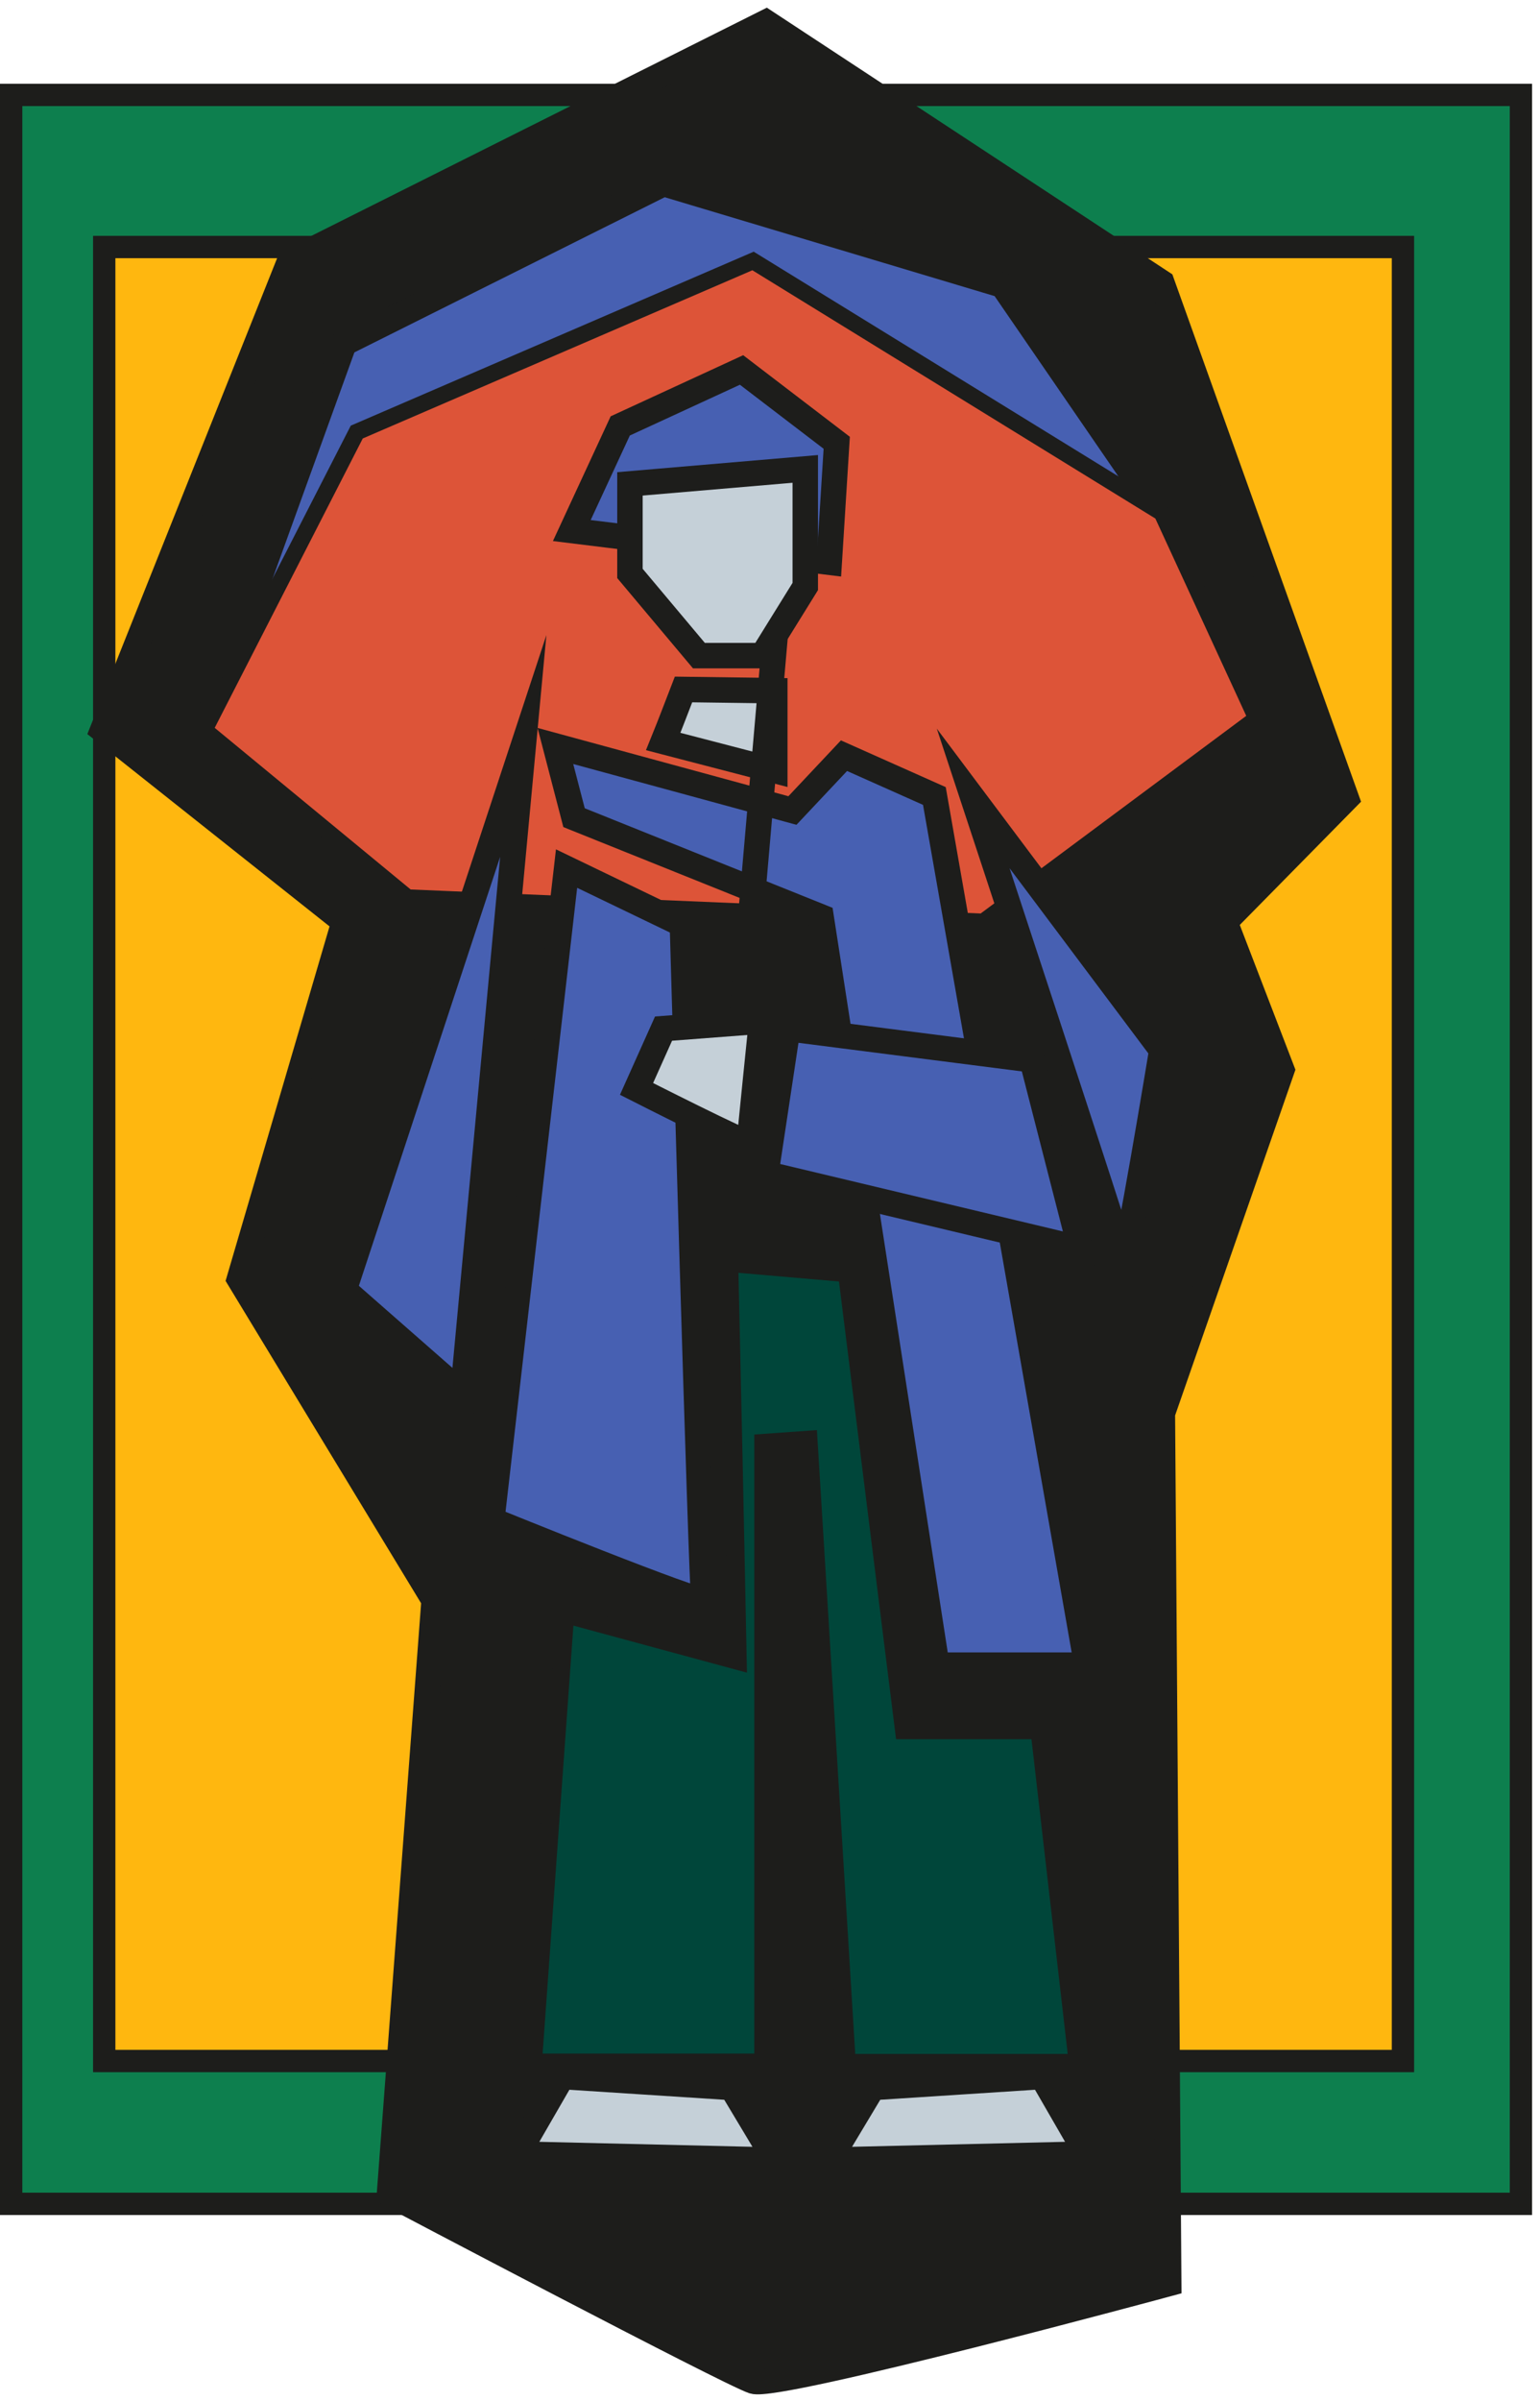 <?xml version="1.0" encoding="UTF-8"?> <svg xmlns="http://www.w3.org/2000/svg" width="138" height="215" viewBox="0 0 138 215" fill="none"> <path d="M136.29 8.5H1V197.35H136.29V8.5Z" fill="#0D7F4E"></path> <path d="M136.29 8.5H1V197.35H136.29V8.5Z" stroke="#1D1D1B" stroke-width="2" stroke-miterlimit="10"></path> <path d="M125.72 22.12H9.34V184.56H125.72V22.12Z" fill="#FFB70F"></path> <path d="M125.72 22.12H9.34V184.56H125.72V22.12Z" stroke="#1D1D1B" stroke-width="2" stroke-miterlimit="10"></path> <path d="M68.64 2L104.11 25.31L120.65 71.5L109.77 82.55L114.87 95.81L104.16 126.56L104.73 204.49C104.73 204.49 69.73 213.96 67.51 213.23C65.29 212.5 34.9 196.48 34.9 196.48L38.9 143.29L21.45 114.54L30.84 82.54L9.2 65.37L25.96 23.37L68.64 2Z" fill="#1D1D1B"></path> <path d="M68.64 2L104.11 25.31L120.65 71.5L109.77 82.55L114.87 95.81L104.16 126.56L104.73 204.49C104.73 204.49 69.73 213.96 67.51 213.23C65.29 212.5 34.9 196.48 34.9 196.48L38.9 143.29L21.45 114.54L30.84 82.54L9.2 65.37L25.96 23.37L68.64 2Z" stroke="#1D1D1B" stroke-width="2.28" stroke-miterlimit="10"></path> <path d="M18.31 65.37L30.84 30.74L59.46 16.44L89.84 25.54L104.68 47.14" fill="#4760B2"></path> <path d="M18.31 65.37L30.84 30.74L59.46 16.44L89.84 25.54L104.68 47.14" stroke="#1D1D1B" stroke-width="2.28" stroke-miterlimit="10"></path> <path d="M36.52 80.38L18.31 65.37L31.97 38.69L67.48 23.37L104.11 45.92L112.6 64.34L88.11 82.55L36.52 80.38Z" fill="#DD5438"></path> <path d="M36.52 80.38L18.31 65.37L31.97 38.69L67.48 23.37L104.11 45.92L112.6 64.34L88.11 82.55L36.52 80.38Z" stroke="#1D1D1B" stroke-width="1.48" stroke-miterlimit="10"></path> <path d="M66.45 33.13L74.98 39.65L74.31 50.35L51.24 47.51L55.58 38.14L66.45 33.13Z" fill="#4760B2"></path> <path d="M66.45 33.13L74.98 39.65L74.31 50.35L51.24 47.51L55.58 38.14L66.45 33.13Z" stroke="#1D1D1B" stroke-width="2.28" stroke-miterlimit="10"></path> <path d="M56.45 43.33V51.35L62.63 58.71H68.32L72.16 52.52V41.99L56.45 43.33Z" fill="#C5D0D8"></path> <path d="M56.45 43.33V51.35L62.63 58.71H68.32L72.16 52.52V41.99L56.45 43.33Z" stroke="#1D1D1B" stroke-width="2.28" stroke-miterlimit="10"></path> <path d="M61.25 61.74L69.43 61.85V69L59.43 66.4C60.03 64.85 60.62 63.29 61.22 61.74" fill="#C5D0D8"></path> <path d="M61.25 61.74L69.43 61.85V69L59.43 66.4C60.06 64.85 60.65 63.29 61.25 61.74Z" stroke="#1D1D1B" stroke-width="2.28" stroke-miterlimit="10"></path> <path d="M49.77 66.8L71.01 72.58L75.63 67.67L83.73 71.28L97.39 149.11H83.95L73.58 82.11L51.44 73.22L49.77 66.8Z" fill="#4760B2"></path> <path d="M49.77 66.8L71.01 72.58L75.63 67.67L83.73 71.28L97.39 149.11H83.95L73.58 82.11L51.44 73.22L49.77 66.8Z" stroke="#1D1D1B" stroke-width="2.28" stroke-miterlimit="10"></path> <path d="M50.77 77.78L44.07 136.11C44.07 136.11 63.28 143.91 63.07 143.26C62.86 142.61 61.15 82.78 61.15 82.78L50.77 77.78Z" fill="#4760B2"></path> <path d="M50.77 77.78L44.07 136.11C44.07 136.11 63.28 143.91 63.07 143.26C62.86 142.61 61.15 82.78 61.15 82.78L50.77 77.78Z" stroke="#1D1D1B" stroke-width="2.28" stroke-miterlimit="10"></path> <path d="M46.89 66.8L30.84 115.5L41.47 124.82L46.89 66.8Z" fill="#4760B2"></path> <path d="M46.89 66.8L30.84 115.5L41.47 124.82L46.89 66.8Z" stroke="#1D1D1B" stroke-width="2.28" stroke-miterlimit="10"></path> <path d="M87.21 71.5L104.11 94.04C104.11 94.04 100.86 113.77 100.65 112.69C100.44 111.61 87.21 71.5 87.21 71.5" fill="#4760B2"></path> <path d="M87.21 71.5L104.11 94.04C104.11 94.04 100.86 113.77 100.65 112.69C100.44 111.61 87.21 71.5 87.21 71.5Z" stroke="#1D1D1B" stroke-width="2.28" stroke-miterlimit="10"></path> <path d="M92.48 94.91L70.59 92.11L68.63 105.1L96.82 111.82L92.48 94.91Z" fill="#4760B2"></path> <path d="M92.48 94.91L70.59 92.11L68.63 105.1L96.82 111.82L92.48 94.91Z" stroke="#1D1D1B" stroke-width="2.28" stroke-miterlimit="10"></path> <path d="M65.36 113.11L75.89 114.02L81 154.95H93.14L96.57 184.72H75.89L72.46 128.91L68.39 129.2V184.69H47.77L50.66 144.55L66.12 148.74C65.887 136.853 65.633 124.977 65.36 113.11Z" fill="#00463A"></path> <path d="M65.36 113.11L75.89 114.02L81 154.95H93.14L96.57 184.72H75.89L72.46 128.91L68.39 129.2V184.69H47.77L50.66 144.55L66.12 148.74C65.887 136.853 65.633 124.977 65.36 113.11Z" stroke="#1D1D1B" stroke-width="1.59" stroke-miterlimit="10"></path> <path d="M50.39 185.95L46.38 192.89L69.47 193.43L65.57 186.93L50.39 185.95Z" fill="#C5D0D8"></path> <path d="M50.39 185.95L46.38 192.89L69.47 193.43L65.57 186.93L50.39 185.95Z" stroke="#1D1D1B" stroke-width="2.28" stroke-miterlimit="10"></path> <path d="M93.38 185.95L97.39 192.89L74.31 193.43L78.21 186.93L93.38 185.95Z" fill="#C5D0D8"></path> <path d="M93.38 185.95L97.39 192.89L74.31 193.43L78.21 186.93L93.38 185.95Z" stroke="#1D1D1B" stroke-width="2.28" stroke-miterlimit="10"></path> <path d="M69.47 56.86L65.46 102.93" stroke="#1D1D1B" stroke-width="2.28" stroke-miterlimit="10"></path> <path d="M68.24 91.44L59.46 92.11L57.04 97.51C57.04 97.51 67.15 102.64 67.15 102.35C67.15 102.06 68.24 91.44 68.24 91.44Z" fill="#C5D0D8"></path> <path d="M68.24 91.44L59.46 92.11L57.04 97.51C57.04 97.51 67.15 102.64 67.15 102.35C67.15 102.06 68.24 91.44 68.24 91.44Z" stroke="#1D1D1B" stroke-width="2.28" stroke-miterlimit="10"></path> </svg> 